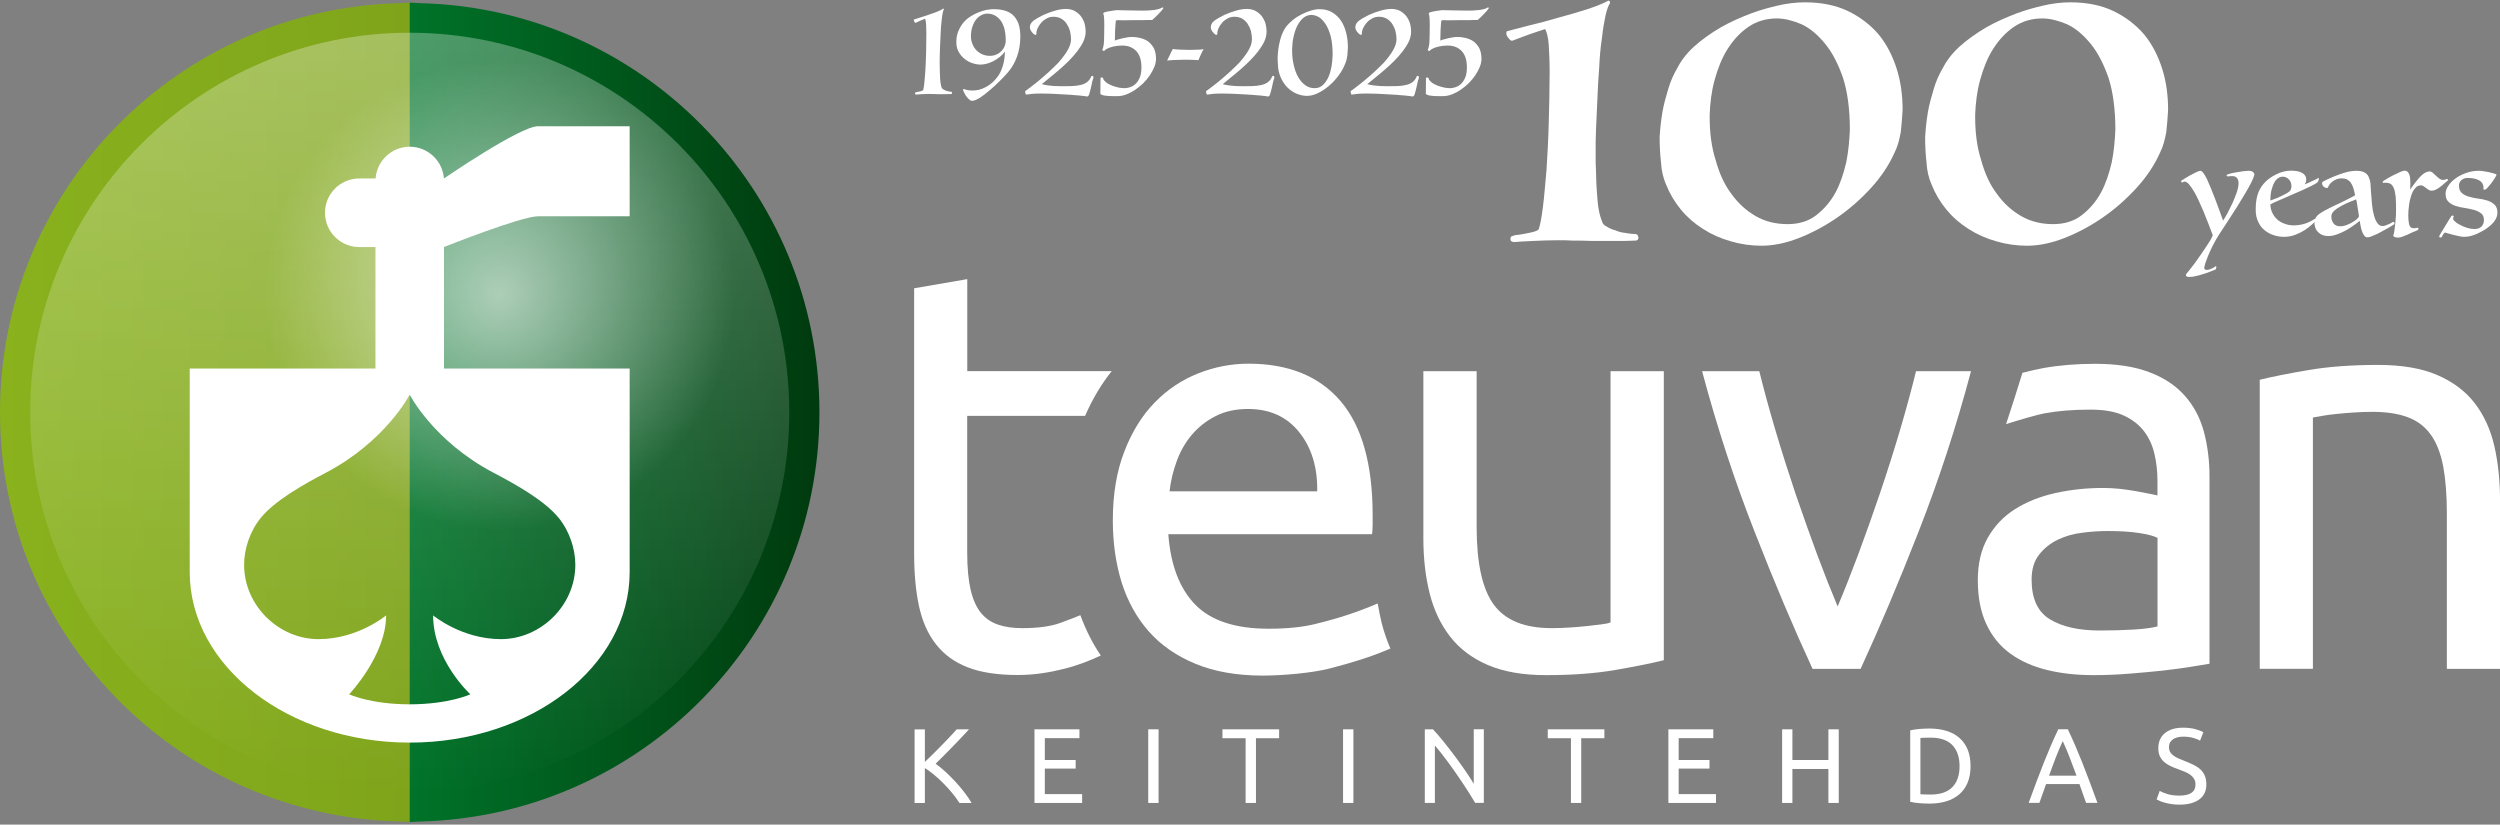 <svg xmlns="http://www.w3.org/2000/svg" xmlns:xlink="http://www.w3.org/1999/xlink" xmlns:serif="http://www.serif.com/" width="100%" height="100%" viewBox="0 0 382 126" xml:space="preserve" style="fill-rule:evenodd;clip-rule:evenodd;stroke-linejoin:round;stroke-miterlimit:2;"><rect x="0" y="0" width="382" height="126" fill="#808080" stroke="none"/>    <g>        <g>            <g>                <path d="M61.13,0.48C27.23,1.27 0,28.93 0,63C0,97.07 27.23,124.73 61.13,125.53C61.62,125.54 62.11,125.6 62.6,125.6L62.6,0.4C62.1,0.4 61.62,0.47 61.13,0.48Z" style="fill:url(#_Linear1);fill-rule:nonzero;"></path>                <path d="M64.1,0.48C63.6,0.47 63.11,0.4 62.61,0.4L62.61,125.6C63.12,125.6 63.6,125.54 64.1,125.53C97.97,124.73 125.21,97.07 125.21,63C125.2,28.93 97.97,1.27 64.1,0.48Z" style="fill:url(#_Linear2);fill-rule:nonzero;"></path>            </g>            <path d="M120.6,63C120.6,95.03 94.64,120.99 62.6,120.99C30.58,120.99 4.61,95.03 4.61,63C4.61,30.97 30.58,5 62.6,5C94.64,5.01 120.6,30.97 120.6,63Z" style="fill:url(#_Linear3);fill-rule:nonzero;"></path>            <path d="M112.17,45C112.17,64.81 96.11,80.89 76.29,80.89C56.48,80.89 40.41,64.82 40.41,45C40.41,25.19 56.47,9.13 76.29,9.13C96.11,9.12 112.17,25.19 112.17,45Z" style="fill:url(#_Radial4);fill-rule:nonzero;"></path>            <g>                <path d="M82.2,33.05L96.21,33.05L96.21,19.29L82.2,19.29C79.47,19.29 67.84,27.27 67.84,27.27L67.83,27.27C67.63,24.56 65.37,22.42 62.61,22.42C59.85,22.42 57.59,24.56 57.39,27.27L54.9,27.27C52.01,27.27 49.66,29.61 49.66,32.51C49.66,35.4 52,37.75 54.9,37.75L57.37,37.75L57.37,56.31L28.99,56.31L28.99,87.42C28.99,101.8 44.04,113.47 62.6,113.47C81.17,113.47 96.21,101.81 96.21,87.42L96.21,56.31L67.84,56.31L67.84,37.75C67.91,37.71 79.66,33.05 82.2,33.05ZM75.46,72.26C78.94,74.08 83.23,76.52 85.34,79.1C87.05,81.19 87.91,83.91 87.91,86.3C87.91,92.57 82.57,97.66 76.55,97.66C70.52,97.66 66.18,94.03 66.18,94.03C66.18,100.87 71.87,106.09 71.87,106.09C71.87,106.09 68.61,107.62 62.61,107.62C56.61,107.62 53.35,106.09 53.35,106.09C53.35,106.09 59,100.16 59,94.03C59,94.03 54.69,97.66 48.66,97.66C42.63,97.66 37.3,92.57 37.3,86.3C37.3,83.91 38.16,81.19 39.87,79.1C41.98,76.52 46.26,74.08 49.74,72.26C58.95,67.44 62.6,60.3 62.6,60.3C62.6,60.3 66.25,67.44 75.46,72.26Z" style="fill:white;fill-rule:nonzero;"></path>            </g>            <g>                <path d="M162.1,95.15C160.61,95.71 158.64,95.98 156.18,95.98C154.78,95.98 153.57,95.81 152.52,95.45C151.47,95.1 150.6,94.51 149.9,93.66C149.2,92.81 148.68,91.65 148.32,90.16C147.98,88.68 147.79,86.79 147.79,84.52L147.79,63.54L165.8,63.54C166.93,60.97 168.28,58.69 169.87,56.71L147.8,56.71L147.8,42.65L139.68,44.05L139.68,84.61C139.68,87.65 139.93,90.32 140.42,92.61C140.92,94.91 141.77,96.85 143,98.42C144.22,100 145.84,101.18 147.85,101.96C149.86,102.75 152.42,103.14 155.51,103.14C158.13,103.14 160.43,102.73 162.5,102.22C164.67,101.69 166.61,100.91 168.2,100.16C166.94,98.3 165.9,96.24 165.08,94C164.47,94.26 163.49,94.64 162.1,95.15Z" style="fill:white;fill-rule:nonzero;"></path>                <path d="M254.22,100.88C252.36,101.35 249.89,101.84 246.83,102.37C243.78,102.9 240.23,103.16 236.22,103.16C232.72,103.16 229.78,102.65 227.38,101.63C224.99,100.61 223.06,99.17 221.6,97.3C220.15,95.44 219.1,93.23 218.46,90.7C217.82,88.17 217.49,85.35 217.49,82.27L217.49,56.72L225.63,56.72L225.63,80.5C225.63,86.04 226.5,90 228.25,92.39C230,94.78 232.95,95.98 237.08,95.98C237.95,95.98 238.86,95.95 239.79,95.89C240.72,95.83 241.6,95.76 242.41,95.67C243.23,95.59 243.97,95.5 244.65,95.41C245.32,95.33 245.8,95.23 246.09,95.11L246.09,56.72L254.23,56.72L254.23,100.88L254.22,100.88Z" style="fill:white;fill-rule:nonzero;"></path>                <path d="M210.51,92.21C206.24,94.06 202.59,94.94 201.04,95.33C199.09,95.82 196.69,96.07 193.83,96.07C188.77,96.07 185.03,94.84 182.64,92.39C180.25,89.95 178.87,86.36 178.52,81.63L209.65,81.63C209.71,81.17 209.74,80.66 209.74,80.1L209.74,78.74C209.74,70.93 208.1,65.12 204.85,61.3C201.58,57.48 196.89,55.57 190.77,55.57C188.14,55.57 185.57,56.07 183.07,57.06C180.57,58.05 178.35,59.54 176.42,61.52C174.5,63.5 172.95,65.99 171.8,68.99C170.63,71.99 170.04,75.5 170.04,79.53C170.04,82.97 170.5,86.13 171.39,89.01C172.31,91.9 173.69,94.39 175.54,96.49C177.4,98.59 179.79,100.24 182.67,101.43C185.55,102.62 188.97,103.23 192.94,103.23C196.09,103.23 200.54,102.81 203.01,102.18C207.42,101.06 210.29,100.04 212.45,99.1C211.93,97.86 211.47,96.58 211.12,95.2C210.9,94.24 210.69,93.24 210.51,92.21ZM179.81,70.45C180.36,68.93 181.13,67.6 182.12,66.43C183.11,65.26 184.31,64.31 185.75,63.58C187.17,62.85 188.82,62.49 190.69,62.49C194.02,62.49 196.62,63.67 198.51,66.03C200.41,68.39 201.33,71.41 201.27,75.08L178.71,75.08C178.88,73.51 179.25,71.97 179.81,70.45Z" style="fill:white;fill-rule:nonzero;"></path>                <path d="M301.17,56.72C298.91,65.24 296.23,73.39 293.17,81.21C290.11,89.03 287.15,96.02 284.3,102.2L276.96,102.2C274.1,96.02 271.14,89.03 268.09,81.21C265.02,73.4 262.36,65.25 260.08,56.72L268.82,56.72C269.53,59.58 270.36,62.63 271.32,65.86C272.28,69.09 273.3,72.3 274.37,75.48C275.46,78.66 276.56,81.74 277.65,84.71C278.76,87.68 279.81,90.33 280.79,92.66C281.78,90.33 282.83,87.68 283.94,84.71C285.04,81.74 286.14,78.66 287.22,75.48C288.3,72.3 289.32,69.1 290.28,65.86C291.24,62.63 292.06,59.58 292.77,56.72L301.17,56.72Z" style="fill:white;fill-rule:nonzero;"></path>                <path d="M336.75,65.95C336.17,63.82 335.19,61.98 333.81,60.44C332.44,58.9 330.63,57.7 328.39,56.86C326.15,56.01 323.4,55.59 320.14,55.59C317.28,55.59 314.63,55.81 312.18,56.25C311.42,56.38 310.28,56.65 309.03,56.96C308.22,59.59 307.39,62.21 306.53,64.8C308.81,64.09 311.33,63.35 312.4,63.16C314.41,62.78 316.76,62.59 319.44,62.59C321.54,62.59 323.24,62.9 324.55,63.51C325.86,64.12 326.89,64.94 327.66,65.96C328.41,66.98 328.94,68.15 329.22,69.45C329.52,70.76 329.66,72.09 329.66,73.43L329.66,75.7C329.43,75.64 329.02,75.56 328.43,75.44C327.84,75.32 327.16,75.2 326.37,75.05C325.58,74.91 324.75,74.79 323.88,74.69C323.01,74.61 322.16,74.56 321.35,74.56C318.78,74.56 316.34,74.83 314,75.35C311.67,75.88 309.64,76.69 307.89,77.8C306.14,78.9 304.76,80.36 303.73,82.17C302.71,83.98 302.21,86.14 302.21,88.65C302.21,91.27 302.64,93.51 303.52,95.38C304.39,97.24 305.61,98.75 307.19,99.88C308.76,101.02 310.63,101.84 312.78,102.37C314.94,102.9 317.3,103.16 319.86,103.16C321.67,103.16 323.49,103.09 325.32,102.94C327.16,102.8 328.86,102.63 330.44,102.47C332.02,102.29 333.43,102.1 334.68,101.9C335.93,101.7 336.91,101.54 337.61,101.42L337.61,72.98C337.63,70.43 337.32,68.08 336.75,65.95ZM329.67,95.72C328.68,95.96 327.44,96.12 325.95,96.2C324.47,96.29 322.76,96.34 320.83,96.34C317.63,96.34 315.1,95.77 313.23,94.63C311.36,93.5 310.43,91.47 310.43,88.56C310.43,86.99 310.81,85.72 311.57,84.76C312.32,83.79 313.27,83.04 314.4,82.48C315.54,81.93 316.78,81.57 318.17,81.4C319.54,81.22 320.83,81.14 322.06,81.14C323.92,81.14 325.51,81.24 326.83,81.44C328.14,81.64 329.09,81.89 329.67,82.18L329.67,95.72Z" style="fill:white;fill-rule:nonzero;"></path>                <path d="M345.29,58.03C347.15,57.57 349.63,57.07 352.71,56.55C355.8,56.02 359.35,55.76 363.38,55.76C366.99,55.76 369.99,56.27 372.38,57.29C374.78,58.32 376.69,59.74 378.12,61.58C379.54,63.42 380.55,65.61 381.14,68.18C381.73,70.75 382.01,73.57 382.01,76.66L382.01,102.2L373.88,102.2L373.88,78.41C373.88,75.61 373.68,73.22 373.32,71.24C372.93,69.26 372.31,67.65 371.43,66.43C370.56,65.2 369.39,64.31 367.93,63.76C366.47,63.21 364.67,62.93 362.51,62.93C361.64,62.93 360.74,62.96 359.8,63.02C358.87,63.08 357.98,63.15 357.13,63.24C356.3,63.32 355.53,63.42 354.85,63.54C354.19,63.66 353.7,63.74 353.41,63.8L353.41,102.19L345.29,102.19L345.29,58.03Z" style="fill:white;fill-rule:nonzero;"></path>            </g>        </g>        <g>            <path d="M148.07,111.44C147.73,111.81 147.36,112.22 146.93,112.66C146.51,113.11 146.07,113.57 145.61,114.04C145.15,114.51 144.69,114.97 144.24,115.43C143.78,115.88 143.36,116.31 142.96,116.7C143.42,117.02 143.92,117.42 144.44,117.9C144.96,118.38 145.47,118.89 145.97,119.43C146.47,119.97 146.94,120.52 147.37,121.09C147.81,121.65 148.17,122.19 148.46,122.7L146.61,122.7C146.29,122.19 145.91,121.68 145.49,121.17C145.07,120.66 144.62,120.16 144.15,119.69C143.68,119.22 143.21,118.78 142.72,118.38C142.24,117.98 141.77,117.64 141.32,117.36L141.32,122.7L139.75,122.7L139.75,111.45L141.32,111.45L141.32,116.42C141.7,116.06 142.12,115.66 142.57,115.21C143.03,114.76 143.47,114.31 143.92,113.85C144.36,113.4 144.78,112.96 145.18,112.54C145.57,112.12 145.91,111.76 146.18,111.44L148.07,111.44Z" style="fill:white;fill-rule:nonzero;"></path>            <path d="M158.07,122.69L158.07,111.44L164.94,111.44L164.94,112.79L159.65,112.79L159.65,116.13L164.36,116.13L164.36,117.44L159.65,117.44L159.65,121.34L165.35,121.34L165.35,122.69L158.07,122.69Z" style="fill:white;fill-rule:nonzero;"></path>            <rect x="175.45" y="111.44" width="1.58" height="11.25" style="fill:white;fill-rule:nonzero;"></rect>            <path d="M195.45,111.44L195.45,112.8L191.91,112.8L191.91,122.69L190.33,122.69L190.33,112.8L186.79,112.8L186.79,111.44L195.45,111.44Z" style="fill:white;fill-rule:nonzero;"></path>            <rect x="205.22" y="111.44" width="1.58" height="11.25" style="fill:white;fill-rule:nonzero;"></rect>            <path d="M225.41,122.69C225.17,122.29 224.9,121.84 224.59,121.34C224.28,120.84 223.95,120.32 223.59,119.79C223.23,119.25 222.86,118.71 222.48,118.16C222.1,117.61 221.71,117.07 221.34,116.56C220.96,116.05 220.59,115.56 220.24,115.11C219.88,114.66 219.55,114.25 219.25,113.91L219.25,122.69L217.71,122.69L217.71,111.44L218.96,111.44C219.47,111.98 220.01,112.61 220.59,113.33C221.17,114.05 221.74,114.79 222.31,115.55C222.88,116.31 223.41,117.06 223.92,117.8C224.42,118.54 224.85,119.19 225.19,119.76L225.19,111.43L226.73,111.43L226.73,122.68L225.41,122.68L225.41,122.69Z" style="fill:white;fill-rule:nonzero;"></path>            <path d="M245.15,111.44L245.15,112.8L241.61,112.8L241.61,122.69L240.04,122.69L240.04,112.8L236.5,112.8L236.5,111.44L245.15,111.44Z" style="fill:white;fill-rule:nonzero;"></path>            <path d="M254.93,122.69L254.93,111.44L261.79,111.44L261.79,112.79L256.5,112.79L256.5,116.13L261.21,116.13L261.21,117.44L256.5,117.44L256.5,121.34L262.2,121.34L262.2,122.69L254.93,122.69Z" style="fill:white;fill-rule:nonzero;"></path>            <path d="M279.38,111.44L280.96,111.44L280.96,122.69L279.38,122.69L279.38,117.5L273.88,117.5L273.88,122.69L272.31,122.69L272.31,111.44L273.88,111.44L273.88,116.13L279.38,116.13L279.38,111.44Z" style="fill:white;fill-rule:nonzero;"></path>            <path d="M301.1,117.06C301.1,118.03 300.95,118.88 300.65,119.6C300.35,120.32 299.92,120.91 299.37,121.38C298.82,121.85 298.16,122.2 297.39,122.44C296.62,122.67 295.78,122.79 294.86,122.79C294.41,122.79 293.91,122.77 293.36,122.73C292.81,122.69 292.32,122.62 291.88,122.51L291.88,111.6C292.32,111.49 292.82,111.42 293.36,111.38C293.91,111.34 294.41,111.32 294.86,111.32C295.78,111.32 296.62,111.44 297.39,111.67C298.16,111.9 298.82,112.25 299.37,112.73C299.92,113.2 300.35,113.8 300.65,114.51C300.95,115.24 301.1,116.08 301.1,117.06ZM294.98,121.41C296.47,121.41 297.59,121.03 298.32,120.27C299.06,119.51 299.42,118.44 299.42,117.06C299.42,115.69 299.05,114.62 298.32,113.85C297.58,113.09 296.47,112.71 294.98,112.71C294.54,112.71 294.19,112.72 293.95,112.73C293.71,112.74 293.54,112.75 293.44,112.76L293.44,121.36C293.54,121.37 293.71,121.38 293.95,121.39C294.2,121.4 294.54,121.41 294.98,121.41Z" style="fill:white;fill-rule:nonzero;"></path>            <path d="M318.76,122.69C318.58,122.2 318.4,121.72 318.24,121.25C318.08,120.78 317.91,120.3 317.74,119.81L312.64,119.81L311.62,122.68L309.98,122.68C310.41,121.49 310.82,120.39 311.2,119.38C311.58,118.37 311.95,117.41 312.31,116.5C312.67,115.59 313.03,114.72 313.39,113.89C313.75,113.06 314.12,112.24 314.51,111.43L315.96,111.43C316.35,112.24 316.72,113.06 317.08,113.89C317.44,114.72 317.8,115.59 318.16,116.5C318.52,117.41 318.89,118.37 319.27,119.38C319.65,120.39 320.05,121.49 320.49,122.68L318.76,122.68L318.76,122.69ZM317.29,118.52C316.94,117.58 316.6,116.67 316.26,115.78C315.92,114.9 315.56,114.05 315.19,113.24C314.81,114.05 314.45,114.9 314.11,115.78C313.77,116.66 313.43,117.57 313.09,118.52L317.29,118.52Z" style="fill:white;fill-rule:nonzero;"></path>            <path d="M333,121.57C334.64,121.57 335.47,121.01 335.47,119.88C335.47,119.53 335.4,119.24 335.25,119C335.1,118.76 334.91,118.55 334.66,118.37C334.41,118.19 334.12,118.04 333.81,117.91C333.49,117.78 333.15,117.65 332.79,117.52C332.38,117.38 331.99,117.22 331.62,117.04C331.25,116.86 330.93,116.65 330.66,116.41C330.39,116.17 330.18,115.88 330.02,115.54C329.86,115.21 329.79,114.8 329.79,114.32C329.79,113.34 330.13,112.57 330.8,112.02C331.47,111.47 332.4,111.19 333.58,111.19C334.26,111.19 334.88,111.26 335.44,111.41C336,111.56 336.41,111.72 336.67,111.89L336.17,113.17C335.94,113.03 335.61,112.89 335.15,112.76C334.7,112.63 334.18,112.56 333.58,112.56C333.28,112.56 333,112.59 332.73,112.66C332.47,112.72 332.24,112.82 332.05,112.95C331.86,113.08 331.7,113.25 331.59,113.44C331.47,113.64 331.42,113.88 331.42,114.15C331.42,114.45 331.48,114.71 331.6,114.91C331.72,115.12 331.89,115.3 332.1,115.45C332.32,115.61 332.57,115.75 332.85,115.88C333.14,116.01 333.45,116.14 333.8,116.27C334.29,116.46 334.73,116.66 335.14,116.85C335.55,117.05 335.9,117.28 336.2,117.55C336.5,117.82 336.73,118.14 336.89,118.52C337.05,118.89 337.13,119.35 337.13,119.88C337.13,120.86 336.77,121.62 336.05,122.15C335.33,122.68 334.32,122.95 333.01,122.95C332.57,122.95 332.16,122.92 331.78,122.86C331.41,122.8 331.07,122.73 330.78,122.65C330.49,122.57 330.24,122.48 330.02,122.39C329.81,122.3 329.65,122.22 329.53,122.15L330,120.85C330.25,120.99 330.63,121.15 331.14,121.32C331.64,121.48 332.26,121.57 333,121.57Z" style="fill:white;fill-rule:nonzero;"></path>        </g>    </g>    <g id="_100-valkoinen" serif:id="100 valkoinen" transform="matrix(0.658,0,0,0.658,-11.839,-107.274)">        <g transform="matrix(0.335,0,0,0.272,-128.729,-35.657)">            <g transform="matrix(312.473,0,0,312.473,1463.74,935.565)">                <path d="M0.131,-0.031C0.134,-0.042 0.137,-0.061 0.14,-0.09C0.143,-0.118 0.145,-0.152 0.148,-0.191C0.15,-0.23 0.152,-0.273 0.153,-0.32C0.154,-0.367 0.155,-0.414 0.155,-0.461C0.155,-0.488 0.154,-0.512 0.153,-0.533C0.152,-0.553 0.149,-0.568 0.145,-0.577C0.137,-0.574 0.126,-0.569 0.111,-0.563C0.095,-0.556 0.083,-0.55 0.072,-0.545C0.069,-0.545 0.067,-0.547 0.064,-0.552C0.061,-0.556 0.059,-0.56 0.059,-0.565C0.059,-0.567 0.059,-0.569 0.06,-0.571C0.073,-0.575 0.089,-0.58 0.11,-0.587C0.131,-0.593 0.152,-0.6 0.174,-0.608C0.196,-0.615 0.217,-0.623 0.238,-0.631C0.258,-0.639 0.274,-0.647 0.286,-0.655C0.286,-0.654 0.287,-0.653 0.288,-0.653C0.289,-0.652 0.289,-0.651 0.289,-0.648C0.286,-0.643 0.282,-0.631 0.279,-0.614C0.276,-0.597 0.273,-0.576 0.271,-0.552C0.268,-0.528 0.266,-0.502 0.265,-0.473C0.263,-0.444 0.262,-0.416 0.261,-0.388C0.26,-0.359 0.259,-0.332 0.258,-0.307C0.257,-0.282 0.257,-0.26 0.257,-0.242C0.257,-0.221 0.257,-0.201 0.258,-0.182C0.258,-0.163 0.259,-0.145 0.26,-0.128C0.261,-0.111 0.262,-0.096 0.264,-0.083C0.266,-0.069 0.269,-0.058 0.272,-0.049C0.273,-0.044 0.277,-0.04 0.282,-0.037C0.287,-0.033 0.294,-0.029 0.301,-0.027C0.308,-0.023 0.315,-0.021 0.323,-0.02C0.331,-0.018 0.338,-0.017 0.344,-0.017C0.347,-0.017 0.349,-0.016 0.35,-0.014C0.351,-0.011 0.352,-0.009 0.352,-0.008C0.352,-0.002 0.35,0.001 0.345,0.001C0.33,0.002 0.314,0.002 0.298,0.002C0.281,0.002 0.265,0.002 0.25,0.002C0.234,0.001 0.22,0.001 0.207,0.001C0.194,0 0.183,-0 0.174,-0C0.155,-0 0.136,0.001 0.118,0.002C0.098,0.003 0.085,0.004 0.077,0.005C0.071,0.005 0.068,0.002 0.068,-0.003C0.068,-0.007 0.069,-0.01 0.071,-0.011C0.073,-0.012 0.076,-0.013 0.079,-0.014C0.09,-0.015 0.101,-0.018 0.113,-0.021C0.124,-0.024 0.13,-0.027 0.131,-0.031Z" style="fill:white;fill-rule:nonzero;"></path>            </g>            <g transform="matrix(312.473,0,0,312.473,1580.92,935.565)">                <path d="M0.038,-0.153C0.032,-0.17 0.028,-0.19 0.027,-0.213C0.025,-0.235 0.024,-0.258 0.024,-0.281C0.025,-0.304 0.027,-0.326 0.03,-0.349C0.033,-0.371 0.038,-0.392 0.043,-0.413C0.048,-0.434 0.055,-0.453 0.063,-0.47C0.07,-0.487 0.079,-0.502 0.088,-0.514C0.103,-0.534 0.122,-0.552 0.143,-0.569C0.164,-0.586 0.187,-0.6 0.211,-0.612C0.234,-0.624 0.258,-0.633 0.282,-0.64C0.305,-0.647 0.327,-0.65 0.346,-0.65C0.383,-0.65 0.415,-0.642 0.442,-0.626C0.469,-0.61 0.492,-0.588 0.51,-0.562C0.528,-0.535 0.541,-0.503 0.55,-0.468C0.559,-0.433 0.563,-0.395 0.563,-0.356C0.562,-0.337 0.561,-0.317 0.559,-0.296C0.556,-0.275 0.552,-0.256 0.545,-0.239C0.533,-0.206 0.516,-0.174 0.493,-0.143C0.47,-0.112 0.445,-0.085 0.418,-0.062C0.391,-0.039 0.362,-0.02 0.333,-0.006C0.304,0.008 0.276,0.015 0.25,0.015C0.227,0.015 0.204,0.011 0.182,0.003C0.159,-0.005 0.139,-0.016 0.12,-0.031C0.101,-0.046 0.085,-0.063 0.071,-0.084C0.057,-0.105 0.046,-0.128 0.038,-0.153ZM0.135,-0.336C0.135,-0.294 0.139,-0.255 0.148,-0.22C0.156,-0.184 0.167,-0.153 0.183,-0.127C0.198,-0.101 0.216,-0.081 0.237,-0.066C0.258,-0.051 0.282,-0.044 0.308,-0.044C0.333,-0.044 0.354,-0.052 0.371,-0.068C0.388,-0.084 0.403,-0.105 0.414,-0.13C0.425,-0.155 0.432,-0.182 0.438,-0.213C0.443,-0.244 0.445,-0.273 0.446,-0.302C0.446,-0.357 0.441,-0.404 0.431,-0.443C0.42,-0.482 0.407,-0.513 0.391,-0.537C0.375,-0.561 0.358,-0.579 0.339,-0.59C0.32,-0.6 0.301,-0.606 0.284,-0.606C0.26,-0.606 0.239,-0.598 0.221,-0.583C0.203,-0.568 0.188,-0.548 0.175,-0.523C0.162,-0.498 0.153,-0.469 0.146,-0.438C0.139,-0.407 0.136,-0.375 0.135,-0.343L0.135,-0.336Z" style="fill:white;fill-rule:nonzero;"></path>            </g>            <g transform="matrix(312.473,0,0,312.473,1764.96,935.565)">                <path d="M0.038,-0.153C0.032,-0.17 0.028,-0.19 0.027,-0.213C0.025,-0.235 0.024,-0.258 0.024,-0.281C0.025,-0.304 0.027,-0.326 0.03,-0.349C0.033,-0.371 0.038,-0.392 0.043,-0.413C0.048,-0.434 0.055,-0.453 0.063,-0.47C0.07,-0.487 0.079,-0.502 0.088,-0.514C0.103,-0.534 0.122,-0.552 0.143,-0.569C0.164,-0.586 0.187,-0.6 0.211,-0.612C0.234,-0.624 0.258,-0.633 0.282,-0.64C0.305,-0.647 0.327,-0.65 0.346,-0.65C0.383,-0.65 0.415,-0.642 0.442,-0.626C0.469,-0.61 0.492,-0.588 0.51,-0.562C0.528,-0.535 0.541,-0.503 0.55,-0.468C0.559,-0.433 0.563,-0.395 0.563,-0.356C0.562,-0.337 0.561,-0.317 0.559,-0.296C0.556,-0.275 0.552,-0.256 0.545,-0.239C0.533,-0.206 0.516,-0.174 0.493,-0.143C0.47,-0.112 0.445,-0.085 0.418,-0.062C0.391,-0.039 0.362,-0.02 0.333,-0.006C0.304,0.008 0.276,0.015 0.25,0.015C0.227,0.015 0.204,0.011 0.182,0.003C0.159,-0.005 0.139,-0.016 0.12,-0.031C0.101,-0.046 0.085,-0.063 0.071,-0.084C0.057,-0.105 0.046,-0.128 0.038,-0.153ZM0.135,-0.336C0.135,-0.294 0.139,-0.255 0.148,-0.22C0.156,-0.184 0.167,-0.153 0.183,-0.127C0.198,-0.101 0.216,-0.081 0.237,-0.066C0.258,-0.051 0.282,-0.044 0.308,-0.044C0.333,-0.044 0.354,-0.052 0.371,-0.068C0.388,-0.084 0.403,-0.105 0.414,-0.13C0.425,-0.155 0.432,-0.182 0.438,-0.213C0.443,-0.244 0.445,-0.273 0.446,-0.302C0.446,-0.357 0.441,-0.404 0.431,-0.443C0.42,-0.482 0.407,-0.513 0.391,-0.537C0.375,-0.561 0.358,-0.579 0.339,-0.59C0.32,-0.6 0.301,-0.606 0.284,-0.606C0.26,-0.606 0.239,-0.598 0.221,-0.583C0.203,-0.568 0.188,-0.548 0.175,-0.523C0.162,-0.498 0.153,-0.469 0.146,-0.438C0.139,-0.407 0.136,-0.375 0.135,-0.343L0.135,-0.336Z" style="fill:white;fill-rule:nonzero;"></path>            </g>        </g>        <g transform="matrix(0.203,0,0,0.203,-68.718,-5.081)">            <g transform="matrix(149.102,0,0,149.102,1463.74,935.565)">                <path d="M0.131,-0.031C0.134,-0.042 0.137,-0.061 0.14,-0.09C0.143,-0.118 0.145,-0.152 0.148,-0.191C0.15,-0.23 0.152,-0.273 0.153,-0.32C0.154,-0.367 0.155,-0.414 0.155,-0.461C0.155,-0.488 0.154,-0.512 0.153,-0.533C0.152,-0.553 0.149,-0.568 0.145,-0.577C0.137,-0.574 0.126,-0.569 0.111,-0.563C0.095,-0.556 0.083,-0.55 0.072,-0.545C0.069,-0.545 0.067,-0.547 0.064,-0.552C0.061,-0.556 0.059,-0.56 0.059,-0.565C0.059,-0.567 0.059,-0.569 0.06,-0.571C0.073,-0.575 0.089,-0.58 0.11,-0.587C0.131,-0.593 0.152,-0.6 0.174,-0.608C0.196,-0.615 0.217,-0.623 0.238,-0.631C0.258,-0.639 0.274,-0.647 0.286,-0.655C0.286,-0.654 0.287,-0.653 0.288,-0.653C0.289,-0.652 0.289,-0.651 0.289,-0.648C0.286,-0.643 0.282,-0.631 0.279,-0.614C0.276,-0.597 0.273,-0.576 0.271,-0.552C0.268,-0.528 0.266,-0.502 0.265,-0.473C0.263,-0.444 0.262,-0.416 0.261,-0.388C0.26,-0.359 0.259,-0.332 0.258,-0.307C0.257,-0.282 0.257,-0.26 0.257,-0.242C0.257,-0.221 0.257,-0.201 0.258,-0.182C0.258,-0.163 0.259,-0.145 0.26,-0.128C0.261,-0.111 0.262,-0.096 0.264,-0.083C0.266,-0.069 0.269,-0.058 0.272,-0.049C0.273,-0.044 0.277,-0.04 0.282,-0.037C0.287,-0.033 0.294,-0.029 0.301,-0.027C0.308,-0.023 0.315,-0.021 0.323,-0.02C0.331,-0.018 0.338,-0.017 0.344,-0.017C0.347,-0.017 0.349,-0.016 0.35,-0.014C0.351,-0.011 0.352,-0.009 0.352,-0.008C0.352,-0.002 0.35,0.001 0.345,0.001C0.33,0.002 0.314,0.002 0.298,0.002C0.281,0.002 0.265,0.002 0.25,0.002C0.234,0.001 0.22,0.001 0.207,0.001C0.194,0 0.183,-0 0.174,-0C0.155,-0 0.136,0.001 0.118,0.002C0.098,0.003 0.085,0.004 0.077,0.005C0.071,0.005 0.068,0.002 0.068,-0.003C0.068,-0.007 0.069,-0.01 0.071,-0.011C0.073,-0.012 0.076,-0.013 0.079,-0.014C0.09,-0.015 0.101,-0.018 0.113,-0.021C0.124,-0.024 0.13,-0.027 0.131,-0.031Z" style="fill:white;fill-rule:nonzero;"></path>            </g>            <g transform="matrix(149.102,0,0,149.102,1516.52,935.565)">                <path d="M0.15,0.053C0.144,0.053 0.138,0.05 0.131,0.044C0.124,0.038 0.117,0.031 0.111,0.023C0.104,0.014 0.098,0.006 0.094,-0.004C0.089,-0.013 0.085,-0.02 0.083,-0.027C0.082,-0.03 0.082,-0.033 0.084,-0.036C0.085,-0.038 0.088,-0.038 0.091,-0.037C0.097,-0.034 0.106,-0.031 0.119,-0.029C0.131,-0.027 0.143,-0.026 0.154,-0.026C0.187,-0.026 0.219,-0.033 0.248,-0.048C0.277,-0.062 0.303,-0.081 0.326,-0.106C0.337,-0.118 0.347,-0.131 0.356,-0.144C0.365,-0.157 0.372,-0.173 0.379,-0.19C0.386,-0.206 0.391,-0.226 0.396,-0.248C0.4,-0.27 0.403,-0.295 0.404,-0.324C0.393,-0.31 0.38,-0.297 0.366,-0.285C0.351,-0.273 0.336,-0.263 0.32,-0.254C0.303,-0.245 0.286,-0.238 0.269,-0.233C0.251,-0.228 0.233,-0.225 0.216,-0.225C0.196,-0.225 0.175,-0.229 0.154,-0.236C0.132,-0.243 0.112,-0.254 0.094,-0.269C0.076,-0.283 0.061,-0.301 0.049,-0.322C0.037,-0.343 0.031,-0.368 0.031,-0.396C0.031,-0.429 0.036,-0.458 0.047,-0.483C0.057,-0.507 0.07,-0.529 0.086,-0.548C0.102,-0.567 0.12,-0.582 0.141,-0.595C0.161,-0.608 0.181,-0.618 0.202,-0.626C0.222,-0.634 0.241,-0.64 0.259,-0.644C0.277,-0.647 0.292,-0.649 0.304,-0.65L0.317,-0.65C0.347,-0.65 0.375,-0.647 0.4,-0.64C0.425,-0.633 0.446,-0.622 0.464,-0.606C0.482,-0.59 0.496,-0.568 0.507,-0.541C0.517,-0.513 0.522,-0.478 0.522,-0.436C0.521,-0.382 0.513,-0.333 0.497,-0.288C0.481,-0.243 0.458,-0.202 0.428,-0.167C0.412,-0.148 0.391,-0.126 0.366,-0.101C0.341,-0.076 0.315,-0.051 0.288,-0.029C0.261,-0.006 0.236,0.014 0.211,0.03C0.186,0.045 0.167,0.053 0.152,0.053L0.15,0.053ZM0.41,-0.409C0.41,-0.476 0.397,-0.527 0.371,-0.563C0.344,-0.598 0.31,-0.616 0.267,-0.616C0.252,-0.616 0.237,-0.612 0.222,-0.604C0.207,-0.596 0.193,-0.584 0.182,-0.57C0.17,-0.555 0.161,-0.536 0.154,-0.515C0.147,-0.494 0.143,-0.47 0.143,-0.443C0.143,-0.42 0.147,-0.4 0.155,-0.382C0.162,-0.363 0.173,-0.347 0.186,-0.334C0.199,-0.321 0.215,-0.31 0.232,-0.303C0.249,-0.296 0.268,-0.292 0.287,-0.292C0.308,-0.292 0.327,-0.296 0.342,-0.304C0.357,-0.311 0.37,-0.321 0.38,-0.332C0.39,-0.343 0.398,-0.356 0.403,-0.37C0.408,-0.384 0.41,-0.397 0.41,-0.409Z" style="fill:white;fill-rule:nonzero;"></path>            </g>            <g transform="matrix(149.102,0,0,149.102,1595.99,935.565)">                <path d="M0.499,0.02C0.492,0.018 0.481,0.016 0.466,0.015C0.451,0.013 0.433,0.011 0.412,0.01C0.391,0.008 0.369,0.006 0.345,0.005C0.321,0.003 0.297,0.002 0.273,0.001C0.248,-0.001 0.225,-0.001 0.202,-0.002C0.179,-0.003 0.159,-0.003 0.142,-0.003C0.125,-0.003 0.112,-0.003 0.101,-0.002C0.09,-0.001 0.081,-0.001 0.074,-0C0.066,0.001 0.059,0.002 0.054,0.003C0.049,0.004 0.043,0.004 0.036,0.005C0.035,0.005 0.034,0.005 0.032,0.004C0.03,0.003 0.029,0.001 0.029,-0C0.029,-0.002 0.029,-0.004 0.028,-0.007C0.027,-0.01 0.026,-0.012 0.026,-0.015C0.025,-0.017 0.026,-0.019 0.028,-0.022C0.03,-0.025 0.034,-0.028 0.04,-0.031C0.057,-0.044 0.077,-0.059 0.1,-0.077C0.123,-0.095 0.147,-0.115 0.172,-0.137C0.197,-0.158 0.221,-0.181 0.246,-0.205C0.271,-0.228 0.293,-0.252 0.312,-0.277C0.331,-0.301 0.347,-0.325 0.359,-0.349C0.371,-0.372 0.377,-0.395 0.378,-0.416C0.378,-0.439 0.375,-0.461 0.37,-0.482C0.364,-0.503 0.355,-0.522 0.344,-0.539C0.333,-0.555 0.319,-0.568 0.302,-0.578C0.285,-0.587 0.266,-0.592 0.244,-0.592C0.225,-0.592 0.207,-0.588 0.191,-0.579C0.175,-0.57 0.161,-0.56 0.15,-0.547C0.138,-0.534 0.129,-0.52 0.122,-0.505C0.115,-0.49 0.112,-0.476 0.112,-0.463C0.112,-0.46 0.112,-0.457 0.111,-0.456C0.11,-0.454 0.108,-0.453 0.105,-0.453C0.102,-0.453 0.097,-0.455 0.093,-0.459C0.088,-0.462 0.083,-0.467 0.079,-0.473C0.074,-0.478 0.07,-0.484 0.067,-0.491C0.064,-0.498 0.062,-0.504 0.062,-0.511C0.062,-0.53 0.071,-0.547 0.089,-0.561C0.106,-0.574 0.132,-0.589 0.166,-0.606C0.195,-0.619 0.225,-0.63 0.256,-0.639C0.287,-0.648 0.315,-0.652 0.339,-0.652C0.36,-0.652 0.38,-0.648 0.399,-0.64C0.417,-0.631 0.433,-0.619 0.447,-0.604C0.46,-0.589 0.471,-0.57 0.479,-0.549C0.486,-0.527 0.49,-0.503 0.49,-0.476C0.49,-0.452 0.484,-0.428 0.473,-0.403C0.461,-0.378 0.446,-0.354 0.427,-0.329C0.408,-0.304 0.386,-0.279 0.362,-0.255C0.338,-0.231 0.314,-0.208 0.289,-0.187C0.264,-0.165 0.239,-0.145 0.216,-0.126C0.193,-0.107 0.172,-0.09 0.154,-0.075C0.161,-0.072 0.177,-0.069 0.204,-0.065C0.231,-0.061 0.265,-0.059 0.307,-0.059C0.333,-0.059 0.358,-0.059 0.382,-0.06C0.406,-0.061 0.428,-0.063 0.448,-0.068C0.468,-0.072 0.485,-0.079 0.5,-0.09C0.515,-0.101 0.526,-0.116 0.534,-0.136C0.535,-0.137 0.536,-0.137 0.538,-0.138C0.54,-0.139 0.542,-0.139 0.544,-0.138C0.546,-0.137 0.548,-0.135 0.549,-0.132C0.55,-0.129 0.55,-0.126 0.549,-0.121C0.546,-0.114 0.544,-0.106 0.541,-0.096C0.538,-0.085 0.536,-0.074 0.534,-0.063C0.531,-0.052 0.529,-0.04 0.526,-0.029C0.523,-0.018 0.521,-0.008 0.518,-0C0.515,0.013 0.508,0.02 0.499,0.02Z" style="fill:white;fill-rule:nonzero;"></path>            </g>            <g transform="matrix(149.102,0,0,149.102,1678.15,935.565)">                <path d="M0.053,-0.119C0.053,-0.124 0.056,-0.127 0.064,-0.126C0.07,-0.125 0.074,-0.123 0.074,-0.118C0.074,-0.112 0.078,-0.105 0.087,-0.097C0.095,-0.088 0.106,-0.08 0.121,-0.073C0.135,-0.066 0.152,-0.059 0.171,-0.054C0.19,-0.048 0.21,-0.045 0.232,-0.044C0.251,-0.044 0.269,-0.047 0.286,-0.054C0.302,-0.06 0.316,-0.07 0.328,-0.083C0.34,-0.096 0.349,-0.112 0.357,-0.133C0.364,-0.153 0.367,-0.177 0.367,-0.204C0.367,-0.259 0.354,-0.3 0.327,-0.329C0.3,-0.357 0.265,-0.371 0.22,-0.371C0.194,-0.371 0.17,-0.368 0.149,-0.363C0.127,-0.358 0.11,-0.351 0.098,-0.344C0.094,-0.341 0.091,-0.339 0.089,-0.338C0.087,-0.336 0.085,-0.334 0.084,-0.333C0.083,-0.331 0.082,-0.33 0.082,-0.329C0.079,-0.329 0.075,-0.33 0.072,-0.332C0.068,-0.334 0.066,-0.336 0.067,-0.339C0.074,-0.354 0.079,-0.377 0.08,-0.408C0.081,-0.439 0.082,-0.481 0.082,-0.535C0.082,-0.557 0.081,-0.575 0.08,-0.588C0.079,-0.6 0.077,-0.61 0.074,-0.617C0.074,-0.622 0.083,-0.627 0.102,-0.631C0.12,-0.635 0.146,-0.639 0.18,-0.643C0.185,-0.642 0.195,-0.642 0.208,-0.642C0.221,-0.641 0.237,-0.641 0.255,-0.641C0.273,-0.64 0.293,-0.64 0.314,-0.64C0.335,-0.639 0.355,-0.639 0.375,-0.639C0.402,-0.639 0.424,-0.64 0.442,-0.642C0.46,-0.643 0.475,-0.645 0.486,-0.648C0.497,-0.65 0.506,-0.653 0.513,-0.656C0.519,-0.659 0.524,-0.661 0.527,-0.663C0.528,-0.664 0.53,-0.664 0.532,-0.663C0.534,-0.662 0.535,-0.66 0.535,-0.659L0.535,-0.657L0.519,-0.636C0.514,-0.63 0.505,-0.62 0.492,-0.607C0.479,-0.594 0.465,-0.58 0.449,-0.567C0.44,-0.567 0.43,-0.567 0.419,-0.567C0.408,-0.566 0.395,-0.566 0.379,-0.566C0.362,-0.566 0.342,-0.566 0.319,-0.566C0.295,-0.565 0.265,-0.565 0.23,-0.565C0.213,-0.565 0.201,-0.565 0.193,-0.566C0.184,-0.566 0.177,-0.565 0.171,-0.563C0.17,-0.557 0.169,-0.547 0.168,-0.534C0.167,-0.52 0.166,-0.505 0.165,-0.49C0.164,-0.474 0.164,-0.459 0.164,-0.444C0.163,-0.429 0.163,-0.418 0.163,-0.409C0.169,-0.412 0.177,-0.415 0.188,-0.418C0.199,-0.42 0.21,-0.424 0.223,-0.427C0.235,-0.43 0.247,-0.432 0.26,-0.434C0.272,-0.436 0.283,-0.437 0.293,-0.437C0.312,-0.437 0.332,-0.435 0.354,-0.43C0.376,-0.425 0.396,-0.417 0.415,-0.405C0.433,-0.392 0.448,-0.375 0.461,-0.353C0.473,-0.33 0.479,-0.301 0.479,-0.266C0.478,-0.247 0.474,-0.226 0.465,-0.205C0.456,-0.184 0.445,-0.163 0.431,-0.142C0.416,-0.121 0.399,-0.1 0.38,-0.081C0.36,-0.062 0.339,-0.045 0.318,-0.031C0.296,-0.016 0.274,-0.005 0.251,0.004C0.228,0.013 0.205,0.017 0.184,0.017L0.15,0.017C0.137,0.017 0.125,0.017 0.113,0.016C0.101,0.015 0.09,0.014 0.079,0.012C0.068,0.009 0.059,0.006 0.052,0.001L0.053,-0.119Z" style="fill:white;fill-rule:nonzero;"></path>            </g>            <g transform="matrix(149.102,0,0,149.102,1754.34,935.565)">                <path d="M0.333,-0.343C0.326,-0.332 0.319,-0.318 0.312,-0.302C0.305,-0.286 0.299,-0.272 0.293,-0.259C0.265,-0.261 0.241,-0.262 0.222,-0.262L0.166,-0.262C0.147,-0.262 0.126,-0.261 0.104,-0.26C0.081,-0.259 0.064,-0.257 0.053,-0.256C0.06,-0.269 0.067,-0.284 0.075,-0.301C0.082,-0.317 0.09,-0.332 0.097,-0.345C0.108,-0.342 0.124,-0.341 0.146,-0.34C0.168,-0.339 0.19,-0.338 0.211,-0.338L0.241,-0.338C0.252,-0.338 0.263,-0.338 0.274,-0.339C0.285,-0.339 0.296,-0.339 0.307,-0.34C0.317,-0.341 0.326,-0.342 0.333,-0.343Z" style="fill:white;fill-rule:nonzero;"></path>            </g>            <g transform="matrix(149.102,0,0,149.102,1802.95,935.565)">                <path d="M0.499,0.02C0.492,0.018 0.481,0.016 0.466,0.015C0.451,0.013 0.433,0.011 0.412,0.01C0.391,0.008 0.369,0.006 0.345,0.005C0.321,0.003 0.297,0.002 0.273,0.001C0.248,-0.001 0.225,-0.001 0.202,-0.002C0.179,-0.003 0.159,-0.003 0.142,-0.003C0.125,-0.003 0.112,-0.003 0.101,-0.002C0.09,-0.001 0.081,-0.001 0.074,-0C0.066,0.001 0.059,0.002 0.054,0.003C0.049,0.004 0.043,0.004 0.036,0.005C0.035,0.005 0.034,0.005 0.032,0.004C0.03,0.003 0.029,0.001 0.029,-0C0.029,-0.002 0.029,-0.004 0.028,-0.007C0.027,-0.01 0.026,-0.012 0.026,-0.015C0.025,-0.017 0.026,-0.019 0.028,-0.022C0.03,-0.025 0.034,-0.028 0.04,-0.031C0.057,-0.044 0.077,-0.059 0.1,-0.077C0.123,-0.095 0.147,-0.115 0.172,-0.137C0.197,-0.158 0.221,-0.181 0.246,-0.205C0.271,-0.228 0.293,-0.252 0.312,-0.277C0.331,-0.301 0.347,-0.325 0.359,-0.349C0.371,-0.372 0.377,-0.395 0.378,-0.416C0.378,-0.439 0.375,-0.461 0.37,-0.482C0.364,-0.503 0.355,-0.522 0.344,-0.539C0.333,-0.555 0.319,-0.568 0.302,-0.578C0.285,-0.587 0.266,-0.592 0.244,-0.592C0.225,-0.592 0.207,-0.588 0.191,-0.579C0.175,-0.57 0.161,-0.56 0.15,-0.547C0.138,-0.534 0.129,-0.52 0.122,-0.505C0.115,-0.49 0.112,-0.476 0.112,-0.463C0.112,-0.46 0.112,-0.457 0.111,-0.456C0.11,-0.454 0.108,-0.453 0.105,-0.453C0.102,-0.453 0.097,-0.455 0.093,-0.459C0.088,-0.462 0.083,-0.467 0.079,-0.473C0.074,-0.478 0.07,-0.484 0.067,-0.491C0.064,-0.498 0.062,-0.504 0.062,-0.511C0.062,-0.53 0.071,-0.547 0.089,-0.561C0.106,-0.574 0.132,-0.589 0.166,-0.606C0.195,-0.619 0.225,-0.63 0.256,-0.639C0.287,-0.648 0.315,-0.652 0.339,-0.652C0.36,-0.652 0.38,-0.648 0.399,-0.64C0.417,-0.631 0.433,-0.619 0.447,-0.604C0.46,-0.589 0.471,-0.57 0.479,-0.549C0.486,-0.527 0.49,-0.503 0.49,-0.476C0.49,-0.452 0.484,-0.428 0.473,-0.403C0.461,-0.378 0.446,-0.354 0.427,-0.329C0.408,-0.304 0.386,-0.279 0.362,-0.255C0.338,-0.231 0.314,-0.208 0.289,-0.187C0.264,-0.165 0.239,-0.145 0.216,-0.126C0.193,-0.107 0.172,-0.09 0.154,-0.075C0.161,-0.072 0.177,-0.069 0.204,-0.065C0.231,-0.061 0.265,-0.059 0.307,-0.059C0.333,-0.059 0.358,-0.059 0.382,-0.06C0.406,-0.061 0.428,-0.063 0.448,-0.068C0.468,-0.072 0.485,-0.079 0.5,-0.09C0.515,-0.101 0.526,-0.116 0.534,-0.136C0.535,-0.137 0.536,-0.137 0.538,-0.138C0.54,-0.139 0.542,-0.139 0.544,-0.138C0.546,-0.137 0.548,-0.135 0.549,-0.132C0.55,-0.129 0.55,-0.126 0.549,-0.121C0.546,-0.114 0.544,-0.106 0.541,-0.096C0.538,-0.085 0.536,-0.074 0.534,-0.063C0.531,-0.052 0.529,-0.04 0.526,-0.029C0.523,-0.018 0.521,-0.008 0.518,-0C0.515,0.013 0.508,0.02 0.499,0.02Z" style="fill:white;fill-rule:nonzero;"></path>            </g>            <g transform="matrix(149.102,0,0,149.102,1885.1,935.565)">                <path d="M0.038,-0.153C0.032,-0.17 0.028,-0.19 0.027,-0.213C0.025,-0.235 0.024,-0.258 0.024,-0.281C0.025,-0.304 0.027,-0.326 0.03,-0.349C0.033,-0.371 0.038,-0.392 0.043,-0.413C0.048,-0.434 0.055,-0.453 0.063,-0.47C0.07,-0.487 0.079,-0.502 0.088,-0.514C0.103,-0.534 0.122,-0.552 0.143,-0.569C0.164,-0.586 0.187,-0.6 0.211,-0.612C0.234,-0.624 0.258,-0.633 0.282,-0.64C0.305,-0.647 0.327,-0.65 0.346,-0.65C0.383,-0.65 0.415,-0.642 0.442,-0.626C0.469,-0.61 0.492,-0.588 0.51,-0.562C0.528,-0.535 0.541,-0.503 0.55,-0.468C0.559,-0.433 0.563,-0.395 0.563,-0.356C0.562,-0.337 0.561,-0.317 0.559,-0.296C0.556,-0.275 0.552,-0.256 0.545,-0.239C0.533,-0.206 0.516,-0.174 0.493,-0.143C0.47,-0.112 0.445,-0.085 0.418,-0.062C0.391,-0.039 0.362,-0.02 0.333,-0.006C0.304,0.008 0.276,0.015 0.25,0.015C0.227,0.015 0.204,0.011 0.182,0.003C0.159,-0.005 0.139,-0.016 0.12,-0.031C0.101,-0.046 0.085,-0.063 0.071,-0.084C0.057,-0.105 0.046,-0.128 0.038,-0.153ZM0.135,-0.336C0.135,-0.294 0.139,-0.255 0.148,-0.22C0.156,-0.184 0.167,-0.153 0.183,-0.127C0.198,-0.101 0.216,-0.081 0.237,-0.066C0.258,-0.051 0.282,-0.044 0.308,-0.044C0.333,-0.044 0.354,-0.052 0.371,-0.068C0.388,-0.084 0.403,-0.105 0.414,-0.13C0.425,-0.155 0.432,-0.182 0.438,-0.213C0.443,-0.244 0.445,-0.273 0.446,-0.302C0.446,-0.357 0.441,-0.404 0.431,-0.443C0.42,-0.482 0.407,-0.513 0.391,-0.537C0.375,-0.561 0.358,-0.579 0.339,-0.59C0.32,-0.6 0.301,-0.606 0.284,-0.606C0.26,-0.606 0.239,-0.598 0.221,-0.583C0.203,-0.568 0.188,-0.548 0.175,-0.523C0.162,-0.498 0.153,-0.469 0.146,-0.438C0.139,-0.407 0.136,-0.375 0.135,-0.343L0.135,-0.336Z" style="fill:white;fill-rule:nonzero;"></path>            </g>            <g transform="matrix(149.102,0,0,149.102,1968.3,935.565)">                <path d="M0.499,0.02C0.492,0.018 0.481,0.016 0.466,0.015C0.451,0.013 0.433,0.011 0.412,0.01C0.391,0.008 0.369,0.006 0.345,0.005C0.321,0.003 0.297,0.002 0.273,0.001C0.248,-0.001 0.225,-0.001 0.202,-0.002C0.179,-0.003 0.159,-0.003 0.142,-0.003C0.125,-0.003 0.112,-0.003 0.101,-0.002C0.09,-0.001 0.081,-0.001 0.074,-0C0.066,0.001 0.059,0.002 0.054,0.003C0.049,0.004 0.043,0.004 0.036,0.005C0.035,0.005 0.034,0.005 0.032,0.004C0.03,0.003 0.029,0.001 0.029,-0C0.029,-0.002 0.029,-0.004 0.028,-0.007C0.027,-0.01 0.026,-0.012 0.026,-0.015C0.025,-0.017 0.026,-0.019 0.028,-0.022C0.03,-0.025 0.034,-0.028 0.04,-0.031C0.057,-0.044 0.077,-0.059 0.1,-0.077C0.123,-0.095 0.147,-0.115 0.172,-0.137C0.197,-0.158 0.221,-0.181 0.246,-0.205C0.271,-0.228 0.293,-0.252 0.312,-0.277C0.331,-0.301 0.347,-0.325 0.359,-0.349C0.371,-0.372 0.377,-0.395 0.378,-0.416C0.378,-0.439 0.375,-0.461 0.37,-0.482C0.364,-0.503 0.355,-0.522 0.344,-0.539C0.333,-0.555 0.319,-0.568 0.302,-0.578C0.285,-0.587 0.266,-0.592 0.244,-0.592C0.225,-0.592 0.207,-0.588 0.191,-0.579C0.175,-0.57 0.161,-0.56 0.15,-0.547C0.138,-0.534 0.129,-0.52 0.122,-0.505C0.115,-0.49 0.112,-0.476 0.112,-0.463C0.112,-0.46 0.112,-0.457 0.111,-0.456C0.11,-0.454 0.108,-0.453 0.105,-0.453C0.102,-0.453 0.097,-0.455 0.093,-0.459C0.088,-0.462 0.083,-0.467 0.079,-0.473C0.074,-0.478 0.07,-0.484 0.067,-0.491C0.064,-0.498 0.062,-0.504 0.062,-0.511C0.062,-0.53 0.071,-0.547 0.089,-0.561C0.106,-0.574 0.132,-0.589 0.166,-0.606C0.195,-0.619 0.225,-0.63 0.256,-0.639C0.287,-0.648 0.315,-0.652 0.339,-0.652C0.36,-0.652 0.38,-0.648 0.399,-0.64C0.417,-0.631 0.433,-0.619 0.447,-0.604C0.46,-0.589 0.471,-0.57 0.479,-0.549C0.486,-0.527 0.49,-0.503 0.49,-0.476C0.49,-0.452 0.484,-0.428 0.473,-0.403C0.461,-0.378 0.446,-0.354 0.427,-0.329C0.408,-0.304 0.386,-0.279 0.362,-0.255C0.338,-0.231 0.314,-0.208 0.289,-0.187C0.264,-0.165 0.239,-0.145 0.216,-0.126C0.193,-0.107 0.172,-0.09 0.154,-0.075C0.161,-0.072 0.177,-0.069 0.204,-0.065C0.231,-0.061 0.265,-0.059 0.307,-0.059C0.333,-0.059 0.358,-0.059 0.382,-0.06C0.406,-0.061 0.428,-0.063 0.448,-0.068C0.468,-0.072 0.485,-0.079 0.5,-0.09C0.515,-0.101 0.526,-0.116 0.534,-0.136C0.535,-0.137 0.536,-0.137 0.538,-0.138C0.54,-0.139 0.542,-0.139 0.544,-0.138C0.546,-0.137 0.548,-0.135 0.549,-0.132C0.55,-0.129 0.55,-0.126 0.549,-0.121C0.546,-0.114 0.544,-0.106 0.541,-0.096C0.538,-0.085 0.536,-0.074 0.534,-0.063C0.531,-0.052 0.529,-0.04 0.526,-0.029C0.523,-0.018 0.521,-0.008 0.518,-0C0.515,0.013 0.508,0.02 0.499,0.02Z" style="fill:white;fill-rule:nonzero;"></path>            </g>            <g transform="matrix(149.102,0,0,149.102,2050.45,935.565)">                <path d="M0.053,-0.119C0.053,-0.124 0.056,-0.127 0.064,-0.126C0.07,-0.125 0.074,-0.123 0.074,-0.118C0.074,-0.112 0.078,-0.105 0.087,-0.097C0.095,-0.088 0.106,-0.08 0.121,-0.073C0.135,-0.066 0.152,-0.059 0.171,-0.054C0.19,-0.048 0.21,-0.045 0.232,-0.044C0.251,-0.044 0.269,-0.047 0.286,-0.054C0.302,-0.06 0.316,-0.07 0.328,-0.083C0.34,-0.096 0.349,-0.112 0.357,-0.133C0.364,-0.153 0.367,-0.177 0.367,-0.204C0.367,-0.259 0.354,-0.3 0.327,-0.329C0.3,-0.357 0.265,-0.371 0.22,-0.371C0.194,-0.371 0.17,-0.368 0.149,-0.363C0.127,-0.358 0.11,-0.351 0.098,-0.344C0.094,-0.341 0.091,-0.339 0.089,-0.338C0.087,-0.336 0.085,-0.334 0.084,-0.333C0.083,-0.331 0.082,-0.33 0.082,-0.329C0.079,-0.329 0.075,-0.33 0.072,-0.332C0.068,-0.334 0.066,-0.336 0.067,-0.339C0.074,-0.354 0.079,-0.377 0.08,-0.408C0.081,-0.439 0.082,-0.481 0.082,-0.535C0.082,-0.557 0.081,-0.575 0.08,-0.588C0.079,-0.6 0.077,-0.61 0.074,-0.617C0.074,-0.622 0.083,-0.627 0.102,-0.631C0.12,-0.635 0.146,-0.639 0.18,-0.643C0.185,-0.642 0.195,-0.642 0.208,-0.642C0.221,-0.641 0.237,-0.641 0.255,-0.641C0.273,-0.64 0.293,-0.64 0.314,-0.64C0.335,-0.639 0.355,-0.639 0.375,-0.639C0.402,-0.639 0.424,-0.64 0.442,-0.642C0.46,-0.643 0.475,-0.645 0.486,-0.648C0.497,-0.65 0.506,-0.653 0.513,-0.656C0.519,-0.659 0.524,-0.661 0.527,-0.663C0.528,-0.664 0.53,-0.664 0.532,-0.663C0.534,-0.662 0.535,-0.66 0.535,-0.659L0.535,-0.657L0.519,-0.636C0.514,-0.63 0.505,-0.62 0.492,-0.607C0.479,-0.594 0.465,-0.58 0.449,-0.567C0.44,-0.567 0.43,-0.567 0.419,-0.567C0.408,-0.566 0.395,-0.566 0.379,-0.566C0.362,-0.566 0.342,-0.566 0.319,-0.566C0.295,-0.565 0.265,-0.565 0.23,-0.565C0.213,-0.565 0.201,-0.565 0.193,-0.566C0.184,-0.566 0.177,-0.565 0.171,-0.563C0.17,-0.557 0.169,-0.547 0.168,-0.534C0.167,-0.52 0.166,-0.505 0.165,-0.49C0.164,-0.474 0.164,-0.459 0.164,-0.444C0.163,-0.429 0.163,-0.418 0.163,-0.409C0.169,-0.412 0.177,-0.415 0.188,-0.418C0.199,-0.42 0.21,-0.424 0.223,-0.427C0.235,-0.43 0.247,-0.432 0.26,-0.434C0.272,-0.436 0.283,-0.437 0.293,-0.437C0.312,-0.437 0.332,-0.435 0.354,-0.43C0.376,-0.425 0.396,-0.417 0.415,-0.405C0.433,-0.392 0.448,-0.375 0.461,-0.353C0.473,-0.33 0.479,-0.301 0.479,-0.266C0.478,-0.247 0.474,-0.226 0.465,-0.205C0.456,-0.184 0.445,-0.163 0.431,-0.142C0.416,-0.121 0.399,-0.1 0.38,-0.081C0.36,-0.062 0.339,-0.045 0.318,-0.031C0.296,-0.016 0.274,-0.005 0.251,0.004C0.228,0.013 0.205,0.017 0.184,0.017L0.15,0.017C0.137,0.017 0.125,0.017 0.113,0.016C0.101,0.015 0.09,0.014 0.079,0.012C0.068,0.009 0.059,0.006 0.052,0.001L0.053,-0.119Z" style="fill:white;fill-rule:nonzero;"></path>            </g>        </g>        <g transform="matrix(0.195,0,0,0.195,239.357,35.318)">            <g transform="matrix(154.774,0,0,154.774,1463.74,935.565)">                <path d="M0.028,0.297C0.034,0.29 0.043,0.279 0.055,0.264C0.067,0.249 0.08,0.231 0.095,0.212C0.109,0.193 0.124,0.172 0.139,0.15C0.154,0.128 0.168,0.107 0.181,0.088C0.194,0.068 0.206,0.05 0.216,0.034C0.225,0.017 0.231,0.005 0.234,-0.003C0.223,-0.031 0.212,-0.061 0.2,-0.092C0.188,-0.123 0.175,-0.154 0.163,-0.185C0.15,-0.216 0.137,-0.245 0.124,-0.273C0.111,-0.301 0.098,-0.326 0.085,-0.347C0.072,-0.368 0.06,-0.384 0.049,-0.397C0.037,-0.41 0.026,-0.416 0.017,-0.416C0.014,-0.416 0.011,-0.415 0.008,-0.414C0.005,-0.412 0.002,-0.41 -0.001,-0.409C-0.003,-0.408 -0.005,-0.409 -0.008,-0.414C-0.011,-0.419 -0.011,-0.422 -0.008,-0.423C-0.005,-0.425 0.003,-0.43 0.016,-0.438C0.029,-0.446 0.043,-0.455 0.059,-0.464C0.075,-0.472 0.091,-0.481 0.106,-0.488C0.121,-0.495 0.131,-0.499 0.138,-0.499C0.145,-0.499 0.153,-0.493 0.162,-0.481C0.171,-0.469 0.18,-0.453 0.19,-0.433C0.199,-0.412 0.209,-0.389 0.22,-0.363C0.231,-0.337 0.241,-0.31 0.252,-0.282C0.263,-0.253 0.273,-0.225 0.284,-0.196C0.294,-0.167 0.304,-0.141 0.313,-0.116C0.322,-0.129 0.333,-0.148 0.347,-0.173C0.36,-0.198 0.373,-0.224 0.386,-0.252C0.399,-0.28 0.409,-0.308 0.419,-0.335C0.428,-0.362 0.432,-0.385 0.432,-0.404C0.432,-0.423 0.427,-0.437 0.418,-0.446C0.409,-0.454 0.398,-0.458 0.387,-0.458C0.378,-0.458 0.372,-0.458 0.367,-0.458C0.362,-0.457 0.356,-0.456 0.35,-0.455C0.349,-0.455 0.347,-0.456 0.344,-0.458C0.341,-0.459 0.34,-0.462 0.34,-0.465C0.34,-0.468 0.347,-0.472 0.362,-0.476C0.377,-0.48 0.394,-0.484 0.413,-0.487C0.432,-0.49 0.451,-0.493 0.47,-0.496C0.489,-0.498 0.502,-0.499 0.509,-0.499C0.524,-0.499 0.536,-0.496 0.543,-0.49C0.55,-0.484 0.554,-0.477 0.554,-0.469C0.55,-0.453 0.542,-0.432 0.529,-0.407C0.516,-0.381 0.5,-0.353 0.482,-0.323C0.464,-0.292 0.445,-0.261 0.425,-0.229C0.404,-0.196 0.385,-0.166 0.366,-0.137C0.347,-0.108 0.331,-0.083 0.316,-0.06C0.301,-0.037 0.29,-0.021 0.283,-0.01C0.27,0.011 0.257,0.032 0.245,0.055C0.233,0.077 0.222,0.099 0.212,0.122C0.202,0.144 0.193,0.165 0.186,0.186C0.178,0.206 0.172,0.224 0.169,0.241C0.167,0.251 0.169,0.258 0.175,0.261C0.18,0.264 0.188,0.264 0.197,0.263C0.206,0.261 0.215,0.258 0.226,0.253C0.237,0.248 0.246,0.243 0.253,0.237C0.256,0.234 0.259,0.234 0.26,0.236C0.261,0.237 0.261,0.24 0.261,0.243C0.261,0.246 0.26,0.25 0.259,0.254C0.258,0.257 0.256,0.26 0.254,0.261C0.253,0.261 0.246,0.264 0.231,0.27C0.216,0.276 0.199,0.283 0.178,0.29C0.157,0.297 0.135,0.303 0.113,0.309C0.09,0.315 0.069,0.318 0.052,0.318C0.035,0.318 0.027,0.313 0.027,0.302C0.027,0.301 0.027,0.3 0.028,0.299C0.028,0.298 0.028,0.298 0.028,0.297Z" style="fill:white;fill-rule:nonzero;"></path>            </g>            <g transform="matrix(154.774,0,0,154.774,1546.54,935.565)">                <path d="M0.494,-0.117C0.487,-0.109 0.475,-0.098 0.46,-0.084C0.445,-0.07 0.426,-0.056 0.405,-0.042C0.383,-0.028 0.359,-0.016 0.332,-0.006C0.305,0.004 0.277,0.009 0.247,0.009C0.22,0.009 0.193,0.005 0.167,-0.004C0.141,-0.012 0.118,-0.025 0.097,-0.042C0.076,-0.059 0.06,-0.08 0.048,-0.107C0.035,-0.133 0.029,-0.164 0.029,-0.201C0.029,-0.231 0.031,-0.257 0.035,-0.279C0.039,-0.3 0.044,-0.319 0.051,-0.336C0.058,-0.352 0.065,-0.366 0.074,-0.378C0.082,-0.389 0.09,-0.4 0.099,-0.409C0.11,-0.421 0.123,-0.432 0.138,-0.443C0.153,-0.454 0.17,-0.463 0.188,-0.472C0.205,-0.481 0.224,-0.488 0.244,-0.493C0.263,-0.498 0.283,-0.5 0.303,-0.5C0.339,-0.5 0.367,-0.494 0.388,-0.482C0.408,-0.47 0.418,-0.453 0.418,-0.432C0.418,-0.419 0.414,-0.406 0.406,-0.395C0.413,-0.397 0.421,-0.4 0.432,-0.405C0.442,-0.41 0.452,-0.415 0.463,-0.42C0.474,-0.424 0.483,-0.429 0.492,-0.433C0.5,-0.437 0.505,-0.44 0.508,-0.442C0.509,-0.443 0.511,-0.444 0.513,-0.444C0.514,-0.443 0.515,-0.442 0.515,-0.44C0.515,-0.431 0.513,-0.424 0.51,-0.419C0.507,-0.413 0.503,-0.408 0.498,-0.405C0.487,-0.398 0.472,-0.39 0.452,-0.38C0.432,-0.37 0.41,-0.36 0.386,-0.349C0.361,-0.338 0.336,-0.327 0.31,-0.316C0.284,-0.305 0.26,-0.294 0.237,-0.284C0.214,-0.274 0.194,-0.265 0.177,-0.258C0.16,-0.25 0.148,-0.244 0.142,-0.241C0.142,-0.218 0.147,-0.197 0.156,-0.178C0.165,-0.158 0.177,-0.141 0.193,-0.126C0.209,-0.111 0.228,-0.1 0.251,-0.092C0.273,-0.083 0.297,-0.079 0.324,-0.079C0.348,-0.079 0.37,-0.082 0.389,-0.087C0.408,-0.092 0.425,-0.097 0.438,-0.104C0.451,-0.11 0.462,-0.116 0.47,-0.121C0.477,-0.126 0.481,-0.128 0.482,-0.128C0.485,-0.128 0.487,-0.127 0.49,-0.125C0.493,-0.122 0.494,-0.12 0.494,-0.117ZM0.142,-0.27C0.153,-0.274 0.166,-0.279 0.181,-0.285C0.195,-0.29 0.209,-0.296 0.223,-0.303C0.236,-0.31 0.249,-0.316 0.26,-0.322C0.271,-0.328 0.28,-0.333 0.286,-0.338C0.298,-0.347 0.304,-0.361 0.304,-0.382C0.304,-0.39 0.303,-0.398 0.3,-0.407C0.297,-0.416 0.292,-0.424 0.286,-0.431C0.28,-0.438 0.273,-0.443 0.264,-0.448C0.255,-0.452 0.246,-0.454 0.235,-0.454C0.226,-0.454 0.216,-0.451 0.205,-0.445C0.194,-0.438 0.184,-0.428 0.175,-0.414C0.166,-0.399 0.158,-0.38 0.152,-0.357C0.145,-0.333 0.142,-0.304 0.142,-0.27Z" style="fill:white;fill-rule:nonzero;"></path>            </g>            <g transform="matrix(154.774,0,0,154.774,1618.36,935.565)">                <path d="M0.359,-0.156C0.357,-0.167 0.355,-0.18 0.353,-0.193C0.351,-0.206 0.349,-0.219 0.347,-0.231C0.345,-0.243 0.343,-0.253 0.342,-0.262C0.34,-0.271 0.339,-0.276 0.338,-0.279C0.327,-0.275 0.315,-0.27 0.302,-0.265C0.289,-0.26 0.275,-0.254 0.262,-0.248C0.249,-0.241 0.236,-0.235 0.224,-0.229C0.212,-0.222 0.202,-0.216 0.194,-0.211C0.179,-0.201 0.167,-0.191 0.159,-0.181C0.151,-0.171 0.147,-0.159 0.147,-0.145C0.147,-0.126 0.153,-0.109 0.164,-0.094C0.175,-0.079 0.193,-0.072 0.217,-0.072C0.23,-0.072 0.243,-0.074 0.257,-0.079C0.27,-0.084 0.283,-0.089 0.295,-0.095C0.306,-0.101 0.316,-0.107 0.325,-0.113C0.334,-0.119 0.34,-0.124 0.343,-0.127C0.348,-0.132 0.353,-0.137 0.356,-0.141C0.359,-0.144 0.36,-0.149 0.359,-0.156ZM0.33,-0.311C0.326,-0.332 0.321,-0.35 0.316,-0.367C0.311,-0.383 0.304,-0.397 0.296,-0.408C0.288,-0.419 0.278,-0.427 0.267,-0.433C0.256,-0.438 0.242,-0.441 0.225,-0.441C0.21,-0.441 0.197,-0.438 0.185,-0.433C0.172,-0.428 0.162,-0.421 0.153,-0.414C0.143,-0.407 0.137,-0.399 0.132,-0.392C0.127,-0.385 0.124,-0.379 0.123,-0.375C0.122,-0.37 0.119,-0.367 0.114,-0.367C0.105,-0.367 0.096,-0.37 0.088,-0.377C0.08,-0.384 0.076,-0.392 0.076,-0.401C0.076,-0.406 0.077,-0.41 0.078,-0.413C0.093,-0.422 0.112,-0.431 0.134,-0.441C0.156,-0.451 0.179,-0.46 0.203,-0.469C0.226,-0.478 0.25,-0.485 0.273,-0.491C0.296,-0.496 0.317,-0.499 0.336,-0.499C0.364,-0.499 0.386,-0.495 0.401,-0.487C0.416,-0.479 0.427,-0.468 0.434,-0.453C0.441,-0.438 0.446,-0.421 0.448,-0.402C0.449,-0.382 0.451,-0.361 0.452,-0.338C0.454,-0.304 0.457,-0.271 0.46,-0.24C0.463,-0.208 0.468,-0.18 0.475,-0.156C0.482,-0.131 0.49,-0.112 0.501,-0.097C0.511,-0.082 0.524,-0.074 0.539,-0.074C0.546,-0.074 0.554,-0.075 0.563,-0.078C0.572,-0.081 0.58,-0.084 0.588,-0.088C0.596,-0.091 0.603,-0.095 0.61,-0.099C0.616,-0.102 0.62,-0.105 0.622,-0.106C0.628,-0.106 0.632,-0.103 0.633,-0.097C0.633,-0.094 0.632,-0.091 0.631,-0.088C0.63,-0.087 0.625,-0.083 0.616,-0.078C0.607,-0.073 0.597,-0.066 0.584,-0.059C0.571,-0.052 0.557,-0.044 0.542,-0.036C0.527,-0.027 0.511,-0.019 0.497,-0.012C0.482,-0.005 0.468,0.001 0.455,0.006C0.442,0.011 0.432,0.013 0.425,0.013C0.416,0.013 0.409,0.01 0.403,0.003C0.396,-0.005 0.391,-0.014 0.386,-0.026C0.381,-0.037 0.377,-0.051 0.374,-0.066C0.371,-0.081 0.368,-0.097 0.365,-0.114C0.353,-0.104 0.338,-0.092 0.319,-0.079C0.3,-0.065 0.28,-0.052 0.258,-0.04C0.236,-0.028 0.214,-0.018 0.191,-0.01C0.167,-0.001 0.145,0.003 0.124,0.003C0.106,0.003 0.09,0 0.077,-0.006C0.064,-0.011 0.053,-0.019 0.044,-0.028C0.035,-0.037 0.028,-0.048 0.024,-0.061C0.019,-0.073 0.017,-0.086 0.017,-0.099C0.017,-0.12 0.024,-0.138 0.037,-0.152C0.049,-0.165 0.07,-0.179 0.097,-0.194C0.11,-0.201 0.127,-0.21 0.15,-0.221C0.173,-0.232 0.196,-0.243 0.22,-0.254C0.243,-0.265 0.265,-0.276 0.286,-0.287C0.306,-0.297 0.321,-0.305 0.33,-0.311Z" style="fill:white;fill-rule:nonzero;"></path>            </g>            <g transform="matrix(154.774,0,0,154.774,1703.48,935.565)">                <path d="M0.494,-0.425C0.487,-0.419 0.478,-0.412 0.468,-0.403C0.458,-0.394 0.448,-0.385 0.437,-0.377C0.426,-0.368 0.414,-0.361 0.403,-0.355C0.392,-0.349 0.381,-0.346 0.37,-0.346C0.361,-0.346 0.352,-0.348 0.345,-0.353C0.338,-0.357 0.331,-0.362 0.325,-0.367C0.318,-0.372 0.312,-0.376 0.306,-0.381C0.3,-0.385 0.294,-0.387 0.287,-0.387C0.269,-0.387 0.254,-0.38 0.242,-0.365C0.229,-0.35 0.219,-0.332 0.212,-0.309C0.204,-0.286 0.198,-0.262 0.195,-0.235C0.191,-0.208 0.189,-0.183 0.189,-0.158C0.189,-0.137 0.19,-0.121 0.192,-0.108C0.193,-0.094 0.196,-0.084 0.199,-0.077C0.202,-0.069 0.207,-0.064 0.213,-0.061C0.218,-0.058 0.225,-0.057 0.233,-0.057C0.242,-0.057 0.251,-0.058 0.261,-0.061C0.263,-0.062 0.265,-0.06 0.266,-0.057C0.267,-0.054 0.267,-0.051 0.267,-0.049C0.267,-0.048 0.266,-0.046 0.264,-0.045C0.262,-0.043 0.261,-0.042 0.26,-0.042C0.245,-0.036 0.23,-0.029 0.215,-0.023C0.2,-0.016 0.187,-0.01 0.177,-0.005C0.168,-0.001 0.157,0.003 0.144,0.008C0.131,0.013 0.119,0.015 0.11,0.015C0.099,0.015 0.091,0.013 0.084,0.01C0.077,0.007 0.073,0.003 0.073,-0C0.073,-0.003 0.074,-0.006 0.076,-0.009C0.077,-0.012 0.079,-0.017 0.08,-0.024C0.081,-0.034 0.083,-0.046 0.085,-0.06C0.086,-0.073 0.088,-0.088 0.09,-0.104C0.091,-0.12 0.092,-0.136 0.094,-0.154C0.094,-0.17 0.095,-0.187 0.095,-0.204C0.095,-0.241 0.094,-0.273 0.092,-0.299C0.089,-0.325 0.085,-0.346 0.079,-0.362C0.073,-0.378 0.065,-0.39 0.055,-0.397C0.044,-0.404 0.031,-0.407 0.015,-0.407L0.006,-0.407C0.003,-0.407 0.001,-0.407 -0.002,-0.406C-0.006,-0.406 -0.008,-0.408 -0.008,-0.412C-0.008,-0.416 -0.006,-0.419 -0.002,-0.421C0.005,-0.426 0.017,-0.432 0.032,-0.442C0.047,-0.451 0.063,-0.459 0.08,-0.468C0.096,-0.476 0.112,-0.483 0.127,-0.49C0.142,-0.497 0.154,-0.5 0.161,-0.5C0.17,-0.5 0.177,-0.497 0.183,-0.492C0.189,-0.486 0.194,-0.479 0.197,-0.47C0.2,-0.461 0.202,-0.452 0.203,-0.441C0.204,-0.43 0.205,-0.419 0.205,-0.408C0.205,-0.4 0.204,-0.365 0.204,-0.355C0.234,-0.399 0.261,-0.433 0.285,-0.458C0.309,-0.482 0.332,-0.494 0.353,-0.494C0.361,-0.494 0.369,-0.491 0.377,-0.484C0.384,-0.477 0.392,-0.47 0.401,-0.462C0.41,-0.453 0.419,-0.446 0.428,-0.439C0.437,-0.432 0.447,-0.429 0.457,-0.429C0.466,-0.429 0.472,-0.43 0.476,-0.432C0.48,-0.434 0.483,-0.436 0.486,-0.437C0.491,-0.437 0.494,-0.433 0.494,-0.426L0.494,-0.425Z" style="fill:white;fill-rule:nonzero;"></path>            </g>            <g transform="matrix(154.774,0,0,154.774,1771.12,935.565)">                <path d="M0.035,-0.025C0.03,-0.022 0.025,-0.016 0.02,-0.009C0.015,-0.001 0.012,0.005 0.011,0.009C0.01,0.01 0.009,0.012 0.006,0.013C0.003,0.014 0,0.014 -0.001,0.014C-0.007,0.014 -0.01,0.011 -0.01,0.005C-0.01,0.003 -0.007,-0.002 -0.002,-0.011C0.002,-0.018 0.035,-0.072 0.044,-0.087C0.053,-0.101 0.061,-0.115 0.069,-0.128C0.076,-0.14 0.082,-0.148 0.085,-0.152C0.088,-0.155 0.092,-0.156 0.097,-0.154C0.102,-0.151 0.103,-0.148 0.101,-0.145C0.1,-0.144 0.099,-0.142 0.098,-0.14C0.097,-0.138 0.097,-0.135 0.097,-0.13C0.097,-0.124 0.102,-0.116 0.113,-0.108C0.123,-0.098 0.136,-0.09 0.152,-0.082C0.168,-0.073 0.186,-0.066 0.205,-0.06C0.224,-0.054 0.243,-0.051 0.262,-0.051C0.284,-0.051 0.302,-0.057 0.315,-0.07C0.328,-0.083 0.334,-0.099 0.334,-0.12C0.334,-0.143 0.327,-0.161 0.312,-0.172C0.297,-0.183 0.279,-0.192 0.258,-0.198C0.236,-0.204 0.212,-0.209 0.187,-0.213C0.161,-0.216 0.137,-0.222 0.116,-0.229C0.094,-0.236 0.076,-0.247 0.061,-0.261C0.046,-0.275 0.039,-0.295 0.039,-0.322C0.039,-0.343 0.046,-0.364 0.061,-0.385C0.075,-0.406 0.094,-0.425 0.118,-0.442C0.141,-0.459 0.168,-0.472 0.199,-0.483C0.23,-0.494 0.262,-0.499 0.295,-0.499C0.305,-0.499 0.317,-0.498 0.33,-0.496C0.343,-0.494 0.357,-0.492 0.37,-0.489C0.383,-0.486 0.395,-0.483 0.406,-0.48C0.417,-0.476 0.425,-0.474 0.43,-0.472C0.431,-0.472 0.431,-0.469 0.429,-0.464C0.427,-0.458 0.422,-0.449 0.414,-0.437C0.406,-0.424 0.397,-0.412 0.388,-0.4C0.378,-0.388 0.369,-0.377 0.361,-0.368C0.352,-0.359 0.346,-0.354 0.343,-0.354L0.337,-0.354C0.334,-0.354 0.331,-0.355 0.33,-0.356C0.331,-0.359 0.331,-0.364 0.331,-0.369C0.331,-0.392 0.321,-0.411 0.3,-0.424C0.279,-0.437 0.248,-0.444 0.208,-0.444C0.189,-0.444 0.173,-0.438 0.161,-0.427C0.148,-0.416 0.142,-0.402 0.142,-0.386C0.142,-0.36 0.149,-0.341 0.164,-0.328C0.179,-0.315 0.197,-0.306 0.219,-0.3C0.241,-0.293 0.265,-0.288 0.29,-0.285C0.315,-0.282 0.339,-0.277 0.361,-0.27C0.383,-0.263 0.401,-0.252 0.416,-0.238C0.431,-0.224 0.438,-0.203 0.438,-0.175C0.438,-0.162 0.435,-0.15 0.43,-0.138C0.425,-0.126 0.418,-0.115 0.409,-0.104C0.4,-0.093 0.391,-0.084 0.38,-0.075C0.369,-0.066 0.359,-0.058 0.348,-0.051C0.338,-0.044 0.327,-0.038 0.314,-0.031C0.301,-0.024 0.288,-0.017 0.273,-0.011C0.258,-0.005 0.243,-0 0.228,0.004C0.213,0.007 0.197,0.009 0.182,0.009C0.175,0.009 0.163,0.008 0.147,0.005C0.131,0.002 0.115,-0.002 0.099,-0.006C0.082,-0.01 0.068,-0.014 0.055,-0.018C0.042,-0.021 0.036,-0.024 0.035,-0.025Z" style="fill:white;fill-rule:nonzero;"></path>            </g>        </g>    </g>    <defs>        <linearGradient id="_Linear1" x1="0" y1="0" x2="1" y2="0" gradientUnits="userSpaceOnUse" gradientTransform="matrix(62.6,0,0,62.6,0,63)"><stop offset="0" style="stop-color:rgb(137,178,29);stop-opacity:1"></stop><stop offset="1" style="stop-color:rgb(127,164,27);stop-opacity:1"></stop></linearGradient>        <linearGradient id="_Linear2" x1="0" y1="0" x2="1" y2="0" gradientUnits="userSpaceOnUse" gradientTransform="matrix(62.6,0,0,62.6,62.6,63)"><stop offset="0" style="stop-color:rgb(0,115,41);stop-opacity:1"></stop><stop offset="1" style="stop-color:rgb(0,58,14);stop-opacity:1"></stop></linearGradient>        <linearGradient id="_Linear3" x1="0" y1="0" x2="1" y2="0" gradientUnits="userSpaceOnUse" gradientTransform="matrix(7.10205e-15,115.985,-115.985,7.10205e-15,62.602,5.006)"><stop offset="0" style="stop-color:white;stop-opacity:0.3"></stop><stop offset="1" style="stop-color:white;stop-opacity:0"></stop></linearGradient>        <radialGradient id="_Radial4" cx="0" cy="0" r="1" gradientUnits="userSpaceOnUse" gradientTransform="matrix(35.879,0,0,35.88,76.293,45.001)"><stop offset="0" style="stop-color:white;stop-opacity:0.6"></stop><stop offset="1" style="stop-color:white;stop-opacity:0"></stop></radialGradient>    </defs></svg>